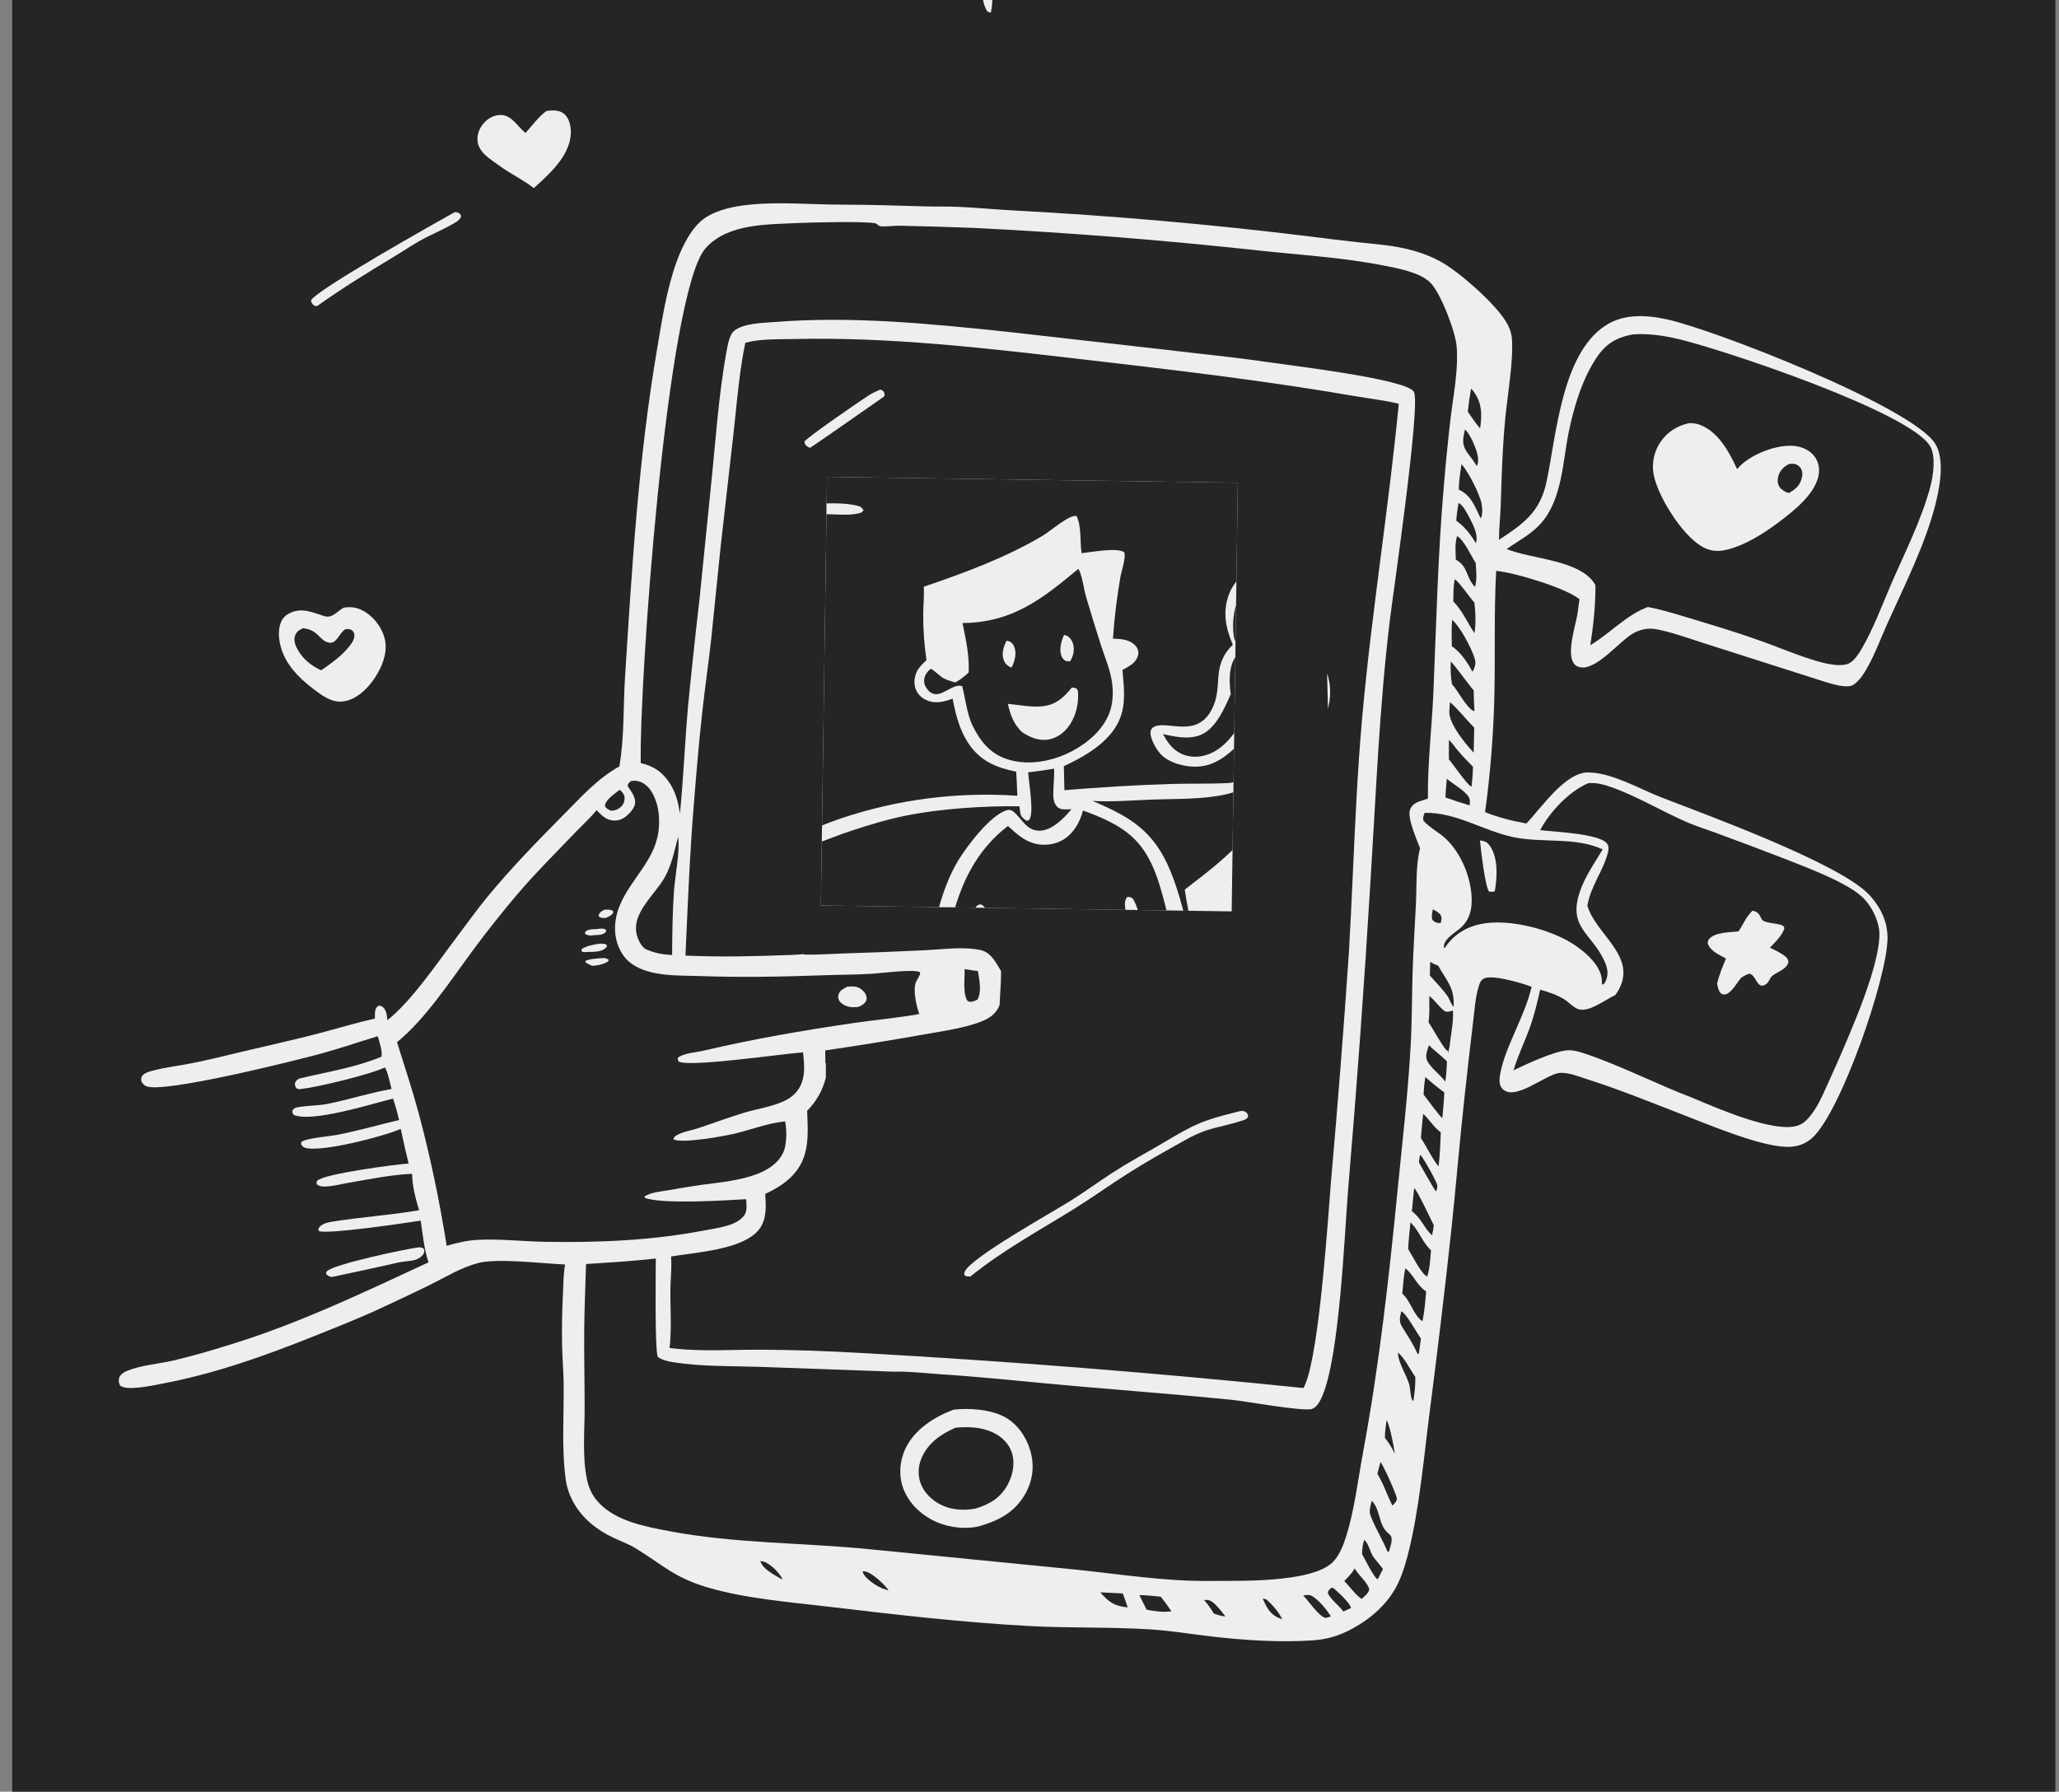 <?xml version="1.0" encoding="UTF-8"?> <svg xmlns="http://www.w3.org/2000/svg" width="131" height="114" viewBox="0 0 131 114" fill="none"><rect x="0" y="0" width="131" height="114" fill="#808080" stroke="none"/><g clip-path="url(#clip0_30_2497)"><path d="M0.773 -16H130.773V114H0.773V-16Z" fill="#252525"></path><path d="M39.404 48.767C39.727 46.951 39.647 45.001 39.763 43.157C40.201 36.196 40.619 29.188 41.79 22.305C42.112 20.413 42.393 18.471 43.047 16.659C43.393 15.702 44.001 14.438 44.867 13.859C45.657 13.331 46.726 13.123 47.656 13.027C49.613 12.825 51.571 13.02 53.529 13.021C55.31 13.021 57.084 13.084 58.863 13.132C59.591 13.152 60.319 13.131 61.046 13.164C62.215 13.219 63.381 13.332 64.549 13.395C70.832 13.728 77.096 14.279 83.341 15.046C84.387 15.18 85.434 15.306 86.482 15.423C87.426 15.526 88.388 15.594 89.317 15.797C90.117 15.972 90.934 16.247 91.652 16.643C92.849 17.304 95.05 19.249 95.781 20.411C96.005 20.768 96.164 21.142 96.194 21.565C96.293 22.959 95.922 25.082 95.78 26.519C95.592 28.41 95.541 30.275 95.48 32.172C95.457 32.893 95.365 33.623 95.375 34.343C96.947 33.319 97.991 32.566 98.396 30.648C99.025 27.673 99.362 22.558 102.117 20.732C103.297 19.949 104.723 20.032 106.049 20.319C109.046 20.966 121.678 25.894 123.127 28.237C123.765 29.269 123.392 31.117 123.109 32.205C122.452 34.722 121.166 37.263 120.096 39.642C119.671 40.586 119.299 41.608 118.79 42.506C118.577 42.882 118.268 43.366 117.893 43.587C117.497 43.819 116.492 43.504 116.081 43.375L108.604 40.988C107.757 40.722 105.966 40.081 105.165 40.01C104.735 39.973 104.316 40.077 103.939 40.282C103.032 40.773 101.544 42.724 100.485 42.445C100.313 42.4 100.208 42.332 100.11 42.18C99.688 41.524 100.212 39.885 100.347 39.152C100.41 38.811 100.435 38.466 100.491 38.125C99.606 37.408 96.378 36.431 95.192 36.325C95.049 38.92 95.132 41.518 95.08 44.114C95.026 46.646 94.828 49.167 94.486 51.676C95.329 52.012 96.218 52.24 97.112 52.398C98.034 51.449 99.558 49.152 101.027 49.149C102.534 49.146 104.348 50.217 105.754 50.759C108.65 51.875 116.985 54.926 118.881 56.892C119.637 57.677 120.119 58.663 120.09 59.767C120.023 62.341 117.164 70.612 115.356 72.349C114.85 72.835 114.277 72.999 113.58 72.97C111.844 72.897 108.56 71.503 106.861 70.846C104.934 70.102 103 69.314 101.033 68.687C100.511 68.52 99.76 68.211 99.21 68.272C98.3 68.373 96.307 70.169 95.547 69.231C95.34 68.975 95.404 68.567 95.46 68.269C95.785 66.558 97.023 64.65 97.447 62.79C96.869 62.562 95.004 62.01 94.444 62.249C94.224 62.343 94.157 62.518 94.088 62.734C93.866 63.428 93.822 64.238 93.73 64.961C93.539 66.546 93.358 68.133 93.187 69.721C92.869 72.575 92.639 75.437 92.335 78.291C91.908 82.229 91.439 86.161 90.928 90.088C90.568 92.907 90.095 98.293 88.965 100.709C88.371 101.979 87.275 102.955 86.061 103.618C85.204 104.086 84.423 104.32 83.45 104.38C81.35 104.509 79.156 104.368 77.07 104.126C75.771 103.975 74.472 103.755 73.168 103.674C70.628 103.517 68.09 103.599 65.555 103.465C61.261 103.238 57.005 102.74 52.738 102.235C50.265 101.943 47.428 101.715 45.039 101.012C42.905 100.384 42.205 99.598 40.438 98.514C39.997 98.244 39.486 98.061 39.018 97.841C37.968 97.35 37.017 96.588 36.464 95.556C36.221 95.105 36.06 94.63 35.991 94.122C35.723 92.133 35.887 90.016 35.861 88.007C35.851 87.233 35.781 86.462 35.764 85.689C35.742 84.558 35.76 83.427 35.817 82.297C35.844 81.688 35.845 81.058 35.952 80.458C34.541 80.4 31.655 80.042 30.423 80.364C29.331 80.649 28.282 81.296 27.273 81.796C26.27 82.284 25.262 82.761 24.249 83.228C22.92 83.851 21.542 84.391 20.18 84.939C16.908 86.254 13.667 87.419 10.185 88.066C9.657 88.164 8.06 88.522 7.635 88.154C7.569 87.999 7.526 87.863 7.575 87.694C7.643 87.456 7.875 87.315 8.088 87.226C8.967 86.861 10.094 86.785 11.03 86.567C12.373 86.255 13.704 85.853 15.018 85.438C19.222 84.113 23.273 82.173 27.265 80.32C26.985 79.521 26.892 78.511 26.767 77.667C25.869 77.807 20.808 78.558 20.295 78.331C20.266 78.241 20.233 78.222 20.287 78.132C20.436 77.88 20.82 77.785 21.088 77.741C22.935 77.439 24.811 77.326 26.662 77.004C26.444 76.261 26.226 75.467 26.22 74.687C24.873 74.743 23.488 75.037 22.157 75.263C21.66 75.347 21.119 75.502 20.616 75.498C20.424 75.497 20.292 75.469 20.147 75.344C20.143 75.255 20.116 75.2 20.183 75.131C20.621 74.677 25.17 74.093 25.997 74.032C25.818 73.3 25.651 72.567 25.496 71.83C24.475 72.289 20.299 73.386 19.365 73.013C19.253 72.969 19.224 72.9 19.152 72.809C19.165 72.715 19.145 72.684 19.232 72.625C19.534 72.42 20.979 72.3 21.453 72.208C22.771 71.951 24.084 71.581 25.39 71.263C25.285 70.799 25.156 70.352 25.006 69.9C23.693 70.228 19.845 71.443 18.688 70.94C18.593 70.804 18.592 70.811 18.611 70.647C18.712 70.537 18.733 70.496 18.882 70.465C19.524 70.334 20.205 70.365 20.856 70.235C22.219 69.963 23.54 69.531 24.912 69.292C24.795 68.864 24.705 68.305 24.493 67.917C23.549 68.371 20.266 69.164 19.169 69.29C19.036 69.317 18.982 69.299 18.859 69.245C18.762 69.105 18.768 69.08 18.766 68.907C18.866 68.726 18.875 68.714 19.061 68.623C20.813 68.202 22.585 67.934 24.259 67.242C24.373 66.967 24.119 66.246 24.033 65.932C22.832 66.298 21.639 66.705 20.429 67.038C19.033 67.422 10.267 69.629 9.279 69.102C9.138 69.027 9.072 68.938 8.993 68.803C8.98 68.648 8.965 68.562 9.072 68.43C9.099 68.397 9.134 68.37 9.168 68.342C9.489 68.075 11.212 67.83 11.725 67.74C13.047 67.508 14.342 67.168 15.647 66.86C17.208 66.491 18.771 66.148 20.323 65.741C21.498 65.432 22.668 65.075 23.853 64.807C23.857 64.587 23.822 64.27 23.97 64.094C24.015 64.041 24.048 64.023 24.102 63.985C24.269 64.001 24.336 64.037 24.444 64.171C24.605 64.372 24.616 64.665 24.651 64.912C26.205 63.671 27.782 61.318 29.016 59.687C29.675 58.816 30.31 57.919 31.003 57.075C32.513 55.239 34.19 53.521 35.861 51.833C36.957 50.727 38.026 49.526 39.404 48.767Z" fill="#EEEEEE"></path><path d="M68.18 32.136C68.467 32.293 68.532 32.433 68.628 32.737C67.925 33.342 67.167 33.879 66.449 34.465C66.121 34.688 65.808 34.943 65.491 35.18C65.668 34.929 65.852 34.69 65.965 34.402C66.81 33.77 67.368 32.808 68.18 32.136Z" fill="#252525"></path><path d="M83.033 25.731C83.448 25.737 84.228 25.561 84.585 25.747C84.723 25.82 84.802 25.893 84.838 26.05C84.873 26.201 84.811 26.314 84.719 26.423C83.881 26.64 82.889 26.47 82.023 26.464C81.593 26.501 80.996 26.738 80.595 26.548C80.495 26.5 80.505 26.468 80.466 26.375L80.544 26.205C81.112 25.74 82.309 25.79 83.033 25.731Z" fill="#EEEEEE"></path><path d="M51.66 24.488C51.801 24.483 51.891 24.496 52.024 24.541C52.146 24.672 52.152 24.659 52.148 24.835C51.731 25.672 50.508 26.58 49.638 26.897C49.463 26.853 49.236 26.812 49.095 26.694C49.007 26.62 49.029 26.61 49.017 26.504C49.233 26.288 49.764 26.232 50.058 26.043C50.678 25.644 51.169 25.029 51.66 24.488Z" fill="#EEEEEE"></path><path d="M75.411 76.968C75.454 76.99 75.512 77.017 75.549 77.047C75.676 77.153 75.679 77.217 75.703 77.37C75.538 77.904 74.671 78.835 74.191 79.129C74.071 79.083 73.946 79.049 73.86 78.947C73.775 78.847 73.79 78.682 73.82 78.565C73.971 77.97 74.901 77.266 75.411 76.968Z" fill="#EEEEEE"></path><path d="M75.907 78.897C76.02 78.889 76.143 78.875 76.256 78.886C76.403 78.901 76.468 78.94 76.553 79.061C76.545 79.144 76.549 79.15 76.517 79.239C76.339 79.747 75.386 80.171 74.944 80.387C74.808 80.42 74.71 80.429 74.57 80.416C74.53 80.377 74.493 80.346 74.466 80.295C74.394 80.158 74.396 80.014 74.453 79.875C74.65 79.39 75.45 79.08 75.907 78.897Z" fill="#EEEEEE"></path><path d="M84.299 27.224C84.364 27.223 84.42 27.221 84.484 27.226C84.687 27.245 84.843 27.348 84.973 27.5C84.975 27.618 85 27.608 84.926 27.682C84.593 28.019 83.487 28.3 83.024 28.332C83.007 28.323 82.989 28.316 82.972 28.307C82.783 28.206 82.666 28.082 82.61 27.873C82.563 27.697 82.589 27.626 82.676 27.473C82.855 27.387 82.851 27.377 83.041 27.425C83.596 27.566 83.792 27.461 84.299 27.224Z" fill="#EEEEEE"></path><path d="M51.41 26.985C51.556 26.976 51.679 26.968 51.823 27.01C51.938 27.044 51.917 27.061 51.965 27.158C51.783 27.576 51.214 27.65 50.916 28.013C50.901 28.032 50.886 28.052 50.87 28.071C50.833 28.081 50.796 28.097 50.757 28.099C50.613 28.109 50.536 28.009 50.442 27.922C50.398 27.765 50.37 27.685 50.452 27.527C50.612 27.222 51.105 27.09 51.41 26.985Z" fill="#EEEEEE"></path><path d="M50.862 14.186C51.609 14.149 55.188 14.07 55.712 14.213C55.796 14.236 55.881 14.356 55.964 14.382C56.198 14.454 56.865 14.357 57.144 14.361C58.735 14.391 60.325 14.438 61.915 14.5C68.008 14.8 74.086 15.283 80.15 15.947C82.745 16.224 85.413 16.384 87.977 16.884C88.872 17.059 90.299 17.309 90.982 17.962C91.643 18.594 92.6 21.091 92.677 22.044C92.798 23.538 92.471 25.109 92.292 26.593C92.124 28.042 91.98 29.493 91.859 30.947C91.482 35.292 91.384 39.646 91.2 44C91.104 46.261 90.822 48.551 90.849 50.812C90.715 50.863 90.576 50.902 90.44 50.947C90.124 51.05 89.868 51.163 89.724 51.484C89.493 52 90.145 53.421 90.349 53.978C90.067 55.066 90.14 56.354 90.088 57.474C90.019 58.933 89.918 60.392 89.874 61.853C89.827 63.42 89.837 64.987 89.75 66.553C89.583 69.557 89.232 72.555 88.937 75.549C88.38 81.213 87.758 86.846 86.715 92.445C86.383 94.228 86.185 96.059 85.634 97.794C85.462 98.335 85.206 98.995 84.794 99.397C83.42 100.741 78.778 100.575 76.89 100.593C74.083 100.621 71.236 100.158 68.443 99.872L55.395 98.582C51.132 98.151 46.783 98.223 42.566 97.423C41.066 97.138 39.26 96.801 38.15 95.673C37.705 95.221 37.463 94.712 37.337 94.098C37.043 92.668 37.199 90.99 37.197 89.531C37.196 87.853 37.154 86.172 37.171 84.495C37.184 83.14 37.252 81.785 37.285 80.43C38.77 80.329 40.244 80.244 41.725 80.079C41.719 81.019 41.657 85.77 41.846 86.334C42.121 86.547 42.526 86.628 42.866 86.681C44.685 86.964 46.521 86.91 48.355 86.972L56.883 87.279C57.773 87.249 58.703 87.364 59.593 87.423C61.836 87.57 64.064 87.787 66.302 88.001C70.353 88.388 74.417 88.669 78.466 89.08C79.247 89.16 82.957 89.829 83.472 89.648C83.801 89.532 83.987 89.147 84.118 88.851C85.225 86.345 85.534 78.641 85.769 75.721C86.327 69.137 86.805 62.546 87.202 55.95C87.549 50.445 87.761 44.964 88.424 39.482C88.624 37.82 90.413 25.678 89.954 24.924C89.46 24.11 81.98 23.24 80.628 23.037C78.524 22.723 76.4 22.527 74.289 22.268L63.975 21.099C59.156 20.593 54.188 20.104 49.341 20.486C48.574 20.547 47.328 20.554 46.71 21.049C46.406 21.293 46.294 21.984 46.225 22.358C45.698 25.243 45.521 28.236 45.21 31.153L44.503 38.141C44.237 40.429 43.992 42.719 43.769 45.011C43.572 47.257 43.485 49.521 43.26 51.761C43.157 51.079 43.011 50.473 42.642 49.882C42.183 49.15 41.604 48.743 40.768 48.554C40.645 43.936 42.389 18.572 44.903 15.782C46.343 14.185 48.889 14.291 50.862 14.186Z" fill="#252525"></path><path d="M60.668 89.695C61.658 89.582 62.961 89.669 63.867 90.132C64.707 90.562 65.29 91.41 65.551 92.303C65.827 93.243 65.715 94.188 65.237 95.042C64.575 96.225 63.541 96.759 62.283 97.115C61.458 97.324 60.395 97.193 59.618 96.858C58.667 96.447 57.849 95.707 57.476 94.725C57.164 93.903 57.237 92.954 57.611 92.165C58.189 90.947 59.447 90.152 60.668 89.695Z" fill="#EEEEEE"></path><path d="M60.803 90.841C61.604 90.774 62.407 90.796 63.151 91.135C63.709 91.388 64.18 91.831 64.374 92.423C64.584 93.063 64.457 93.786 64.158 94.376C63.702 95.279 63.016 95.691 62.087 95.983C61.502 96.099 60.839 96.094 60.271 95.911C59.58 95.688 58.954 95.207 58.642 94.542C58.387 93.999 58.386 93.385 58.609 92.831C59.01 91.834 59.857 91.248 60.803 90.841Z" fill="#252525"></path><path d="M40.141 49.697C40.38 49.656 40.59 49.675 40.81 49.777C41.279 49.994 41.537 50.448 41.71 50.913C41.901 51.425 41.952 51.972 41.929 52.516C41.843 54.614 40.242 55.748 39.458 57.547C39.09 58.389 39 59.386 39.359 60.247C39.686 61.028 40.209 61.457 41.005 61.735C42.097 62.117 43.333 62.064 44.476 62.104C47.164 62.2 49.759 62.149 52.444 62.053C53.449 62.017 54.454 62.02 55.459 61.961C56.068 61.925 58.06 61.654 58.51 61.847L58.549 61.97C58.473 62.137 58.38 62.288 58.296 62.45C58.06 62.903 58.297 63.971 58.46 64.445C58.469 64.47 58.479 64.496 58.488 64.522C57.096 64.774 55.679 64.89 54.28 65.097C51.085 65.568 47.921 66.11 44.778 66.849C44.264 66.969 43.595 66.992 43.146 67.28C43.104 67.425 43.116 67.418 43.188 67.553C43.974 67.913 49.832 67.04 51.09 66.961C51.161 67.579 51.231 68.276 51.018 68.872C50.855 69.328 50.542 69.691 50.126 69.934C49.332 70.397 48.168 70.544 47.279 70.819C46.305 71.119 45.357 71.476 44.392 71.795C43.98 71.931 43.493 71.999 43.111 72.203C42.971 72.277 42.885 72.328 42.841 72.484C43.331 72.792 46.069 72.288 46.693 72.143C47.735 71.9 48.802 71.479 49.864 71.362L49.953 71.353C50.054 71.968 50.056 72.428 49.937 73.042C49.392 74.981 46.297 75.163 44.656 75.386C43.935 75.489 43.215 75.606 42.498 75.736C42.023 75.82 41.419 75.862 41.01 76.126L41.027 76.214C42.047 76.634 46.118 76.386 47.473 76.303C47.489 76.59 47.545 76.998 47.397 77.257C46.974 77.999 45.603 78.136 44.837 78.285C41.511 78.931 38.072 79.074 34.69 79.015C33.247 78.99 31.794 78.812 30.35 78.893C29.684 78.931 29.06 79.086 28.42 79.267C27.969 76.443 27.373 73.562 26.63 70.803C26.224 69.298 25.724 67.799 25.258 66.312C27.075 64.839 28.691 62.353 30.089 60.464C30.985 59.252 31.941 58.048 32.917 56.898C34.021 55.598 35.389 54.232 36.579 52.99C37.038 52.511 37.536 52.068 37.955 51.553C38.182 51.772 38.429 52.05 38.737 52.149C39.064 52.253 39.381 52.227 39.676 52.05C39.958 51.881 40.354 51.472 40.402 51.136C40.462 50.72 40.155 50.358 39.939 50.031C39.941 49.846 40.014 49.824 40.141 49.697Z" fill="#252525"></path><path d="M53.916 62.779C54.1 62.766 54.299 62.753 54.48 62.792C54.697 62.839 54.95 63.037 55.056 63.231C55.128 63.364 55.169 63.525 55.107 63.671C55.018 63.881 54.789 64.005 54.586 64.075C54.409 64.084 54.221 64.098 54.046 64.067C53.825 64.026 53.47 63.859 53.377 63.637C53.316 63.495 53.312 63.404 53.358 63.259C53.44 63.001 53.695 62.895 53.916 62.779Z" fill="#EEEEEE"></path><path d="M38.04 60.061C38.247 60.041 38.399 60.014 38.593 60.113C38.612 60.208 38.633 60.205 38.567 60.283C38.309 60.589 37.775 60.56 37.415 60.571C37.29 60.579 37.172 60.589 37.047 60.576L36.989 60.446L37.027 60.373C37.35 60.177 37.674 60.127 38.04 60.061Z" fill="#EEEEEE"></path><path d="M38.384 60.957C38.51 60.962 38.639 60.994 38.73 61.077L38.676 61.185C38.34 61.376 38.076 61.42 37.69 61.454C37.526 61.398 37.405 61.331 37.26 61.24L37.243 61.146C37.538 60.991 38.049 60.992 38.384 60.957Z" fill="#EEEEEE"></path><path d="M37.946 59.118C38.043 59.105 38.143 59.088 38.24 59.086C38.398 59.083 38.468 59.093 38.583 59.199L38.518 59.331C38.294 59.503 38.065 59.491 37.796 59.503C37.722 59.513 37.642 59.527 37.567 59.523C37.408 59.515 37.318 59.496 37.204 59.386L37.25 59.276C37.455 59.111 37.695 59.13 37.946 59.118Z" fill="#EEEEEE"></path><path d="M38.453 57.883C38.61 57.878 38.76 57.865 38.91 57.918C39.013 57.955 38.981 57.945 39.025 58.059C38.917 58.25 38.753 58.308 38.564 58.399C38.453 58.423 38.312 58.411 38.205 58.378C38.11 58.35 38.122 58.319 38.083 58.236C38.178 58.014 38.25 58.003 38.453 57.883Z" fill="#EEEEEE"></path><path d="M103.897 21.276C104.902 21.209 105.838 21.35 106.817 21.581C109.565 22.229 121.568 26.222 122.81 28.408C123.181 29.061 122.995 30.298 122.807 30.994C122.238 33.099 121.212 35.113 120.346 37.108C119.746 38.49 119.196 40.004 118.434 41.303C118.252 41.613 117.972 42.038 117.648 42.204C116.749 42.665 114.35 41.636 113.458 41.32C111.637 40.596 109.732 40.001 107.854 39.441C106.864 39.145 105.863 38.815 104.846 38.622C103.498 39.108 102.418 40.319 101.181 41.05C101.379 39.797 101.514 38.496 101.506 37.228C100.615 35.619 97.463 35.593 95.856 34.935C96.613 34.401 97.41 34.007 98.038 33.302C99.395 31.777 99.419 29.389 99.811 27.477C100.145 25.85 100.693 24.027 101.652 22.65C102.226 21.826 102.921 21.45 103.897 21.276Z" fill="#252525"></path><path d="M107.487 26.92C107.729 26.926 107.947 26.948 108.174 27.037C109.344 27.499 110.028 28.771 110.518 29.849C110.614 29.74 110.71 29.637 110.818 29.541C111.612 28.836 113.085 28.273 114.147 28.374C114.627 28.42 115.117 28.626 115.42 29.011C115.675 29.333 115.773 29.735 115.721 30.141C115.559 31.396 114.091 32.534 113.155 33.238C112.211 33.944 111.085 34.659 109.938 34.96C109.308 35.125 108.779 35.084 108.218 34.738C106.993 33.984 105.494 31.617 105.215 30.217C105.207 30.172 105.199 30.126 105.192 30.08C105.186 30.035 105.181 29.989 105.176 29.943C105.172 29.897 105.169 29.851 105.167 29.804C105.165 29.758 105.165 29.712 105.165 29.666C105.165 29.619 105.167 29.573 105.17 29.527C105.172 29.481 105.176 29.435 105.181 29.389C105.186 29.343 105.192 29.297 105.2 29.252C105.207 29.206 105.215 29.16 105.225 29.115C105.234 29.07 105.245 29.025 105.257 28.98C105.269 28.936 105.281 28.891 105.295 28.847C105.309 28.803 105.325 28.759 105.341 28.716C105.357 28.673 105.374 28.63 105.392 28.587C105.411 28.545 105.43 28.503 105.45 28.461C105.471 28.42 105.492 28.379 105.515 28.338C105.537 28.298 105.56 28.258 105.585 28.219C105.609 28.18 105.634 28.141 105.661 28.103C106.097 27.461 106.737 27.078 107.487 26.92Z" fill="#EEEEEE"></path><path d="M113.827 29.519C113.952 29.512 114.097 29.498 114.219 29.53C114.37 29.57 114.52 29.699 114.594 29.835C114.69 30.011 114.686 30.197 114.641 30.386C114.521 30.884 114.263 31.113 113.834 31.363C113.807 31.36 113.78 31.36 113.753 31.354C113.578 31.313 113.308 31.135 113.213 30.977C113.078 30.751 113.078 30.526 113.149 30.278C113.256 29.907 113.499 29.697 113.827 29.519Z" fill="#252525"></path><path d="M101.04 49.836C101.539 49.773 102.065 49.925 102.534 50.091C104.191 50.68 105.74 51.627 107.354 52.327C107.938 52.58 108.555 52.766 109.152 52.987C110.552 53.502 111.949 54.027 113.341 54.564C114.717 55.108 117.317 56.055 118.398 56.999C118.808 57.357 119.107 57.814 119.318 58.313C119.466 58.661 119.571 59.04 119.574 59.42C119.585 60.919 118.618 63.473 118.054 64.868C117.519 66.192 116.954 67.504 116.361 68.803C116.082 69.408 115.81 70.075 115.443 70.632C115.198 71.004 114.866 71.436 114.437 71.599C112.952 72.162 109.145 70.466 107.684 69.856C105.38 68.98 103.189 67.835 100.848 67.042C100.486 66.919 100.093 66.803 99.707 66.831C98.878 66.89 97.092 67.712 96.295 68.102C96.554 67.225 96.957 66.39 97.277 65.533C97.591 64.69 97.799 63.846 97.989 62.97C98.507 63.12 99.018 63.283 99.483 63.56C99.775 63.735 100.12 64.123 100.432 64.215C101.132 64.42 102.131 63.601 102.768 63.317C102.841 63.217 102.909 63.117 102.97 63.009C104.189 60.842 101.521 59.461 100.995 57.624C101.202 56.369 102.025 55.395 102.312 54.204C102.358 54.013 102.362 53.822 102.231 53.661C101.722 53.035 98.864 52.929 97.992 52.82C98.604 51.653 99.821 50.363 101.04 49.836Z" fill="#252525"></path><path d="M111.51 57.941C111.543 57.951 111.577 57.961 111.61 57.972C111.892 58.066 111.961 58.235 112.085 58.487C112.225 58.77 113.147 58.721 113.442 58.908C113.534 58.967 113.509 59.007 113.52 59.105C113.339 59.574 112.948 59.944 112.606 60.3C112.924 60.447 113.252 60.608 113.536 60.813C113.704 60.935 113.759 61.029 113.788 61.232C113.68 61.575 113.353 61.729 113.06 61.898C112.846 62.022 112.714 62.082 112.599 62.309C112.529 62.447 112.453 62.576 112.312 62.653C111.776 62.948 111.759 62.091 111.324 61.953C111.14 61.992 111.013 62.069 110.855 62.166L110.789 62.206C110.531 62.493 110.199 63.117 109.847 63.248C109.674 63.312 109.637 63.281 109.483 63.204C109.324 63.017 109.297 62.826 109.247 62.59C109.374 62.031 109.592 61.516 109.815 60.989C109.375 60.751 108.844 60.533 108.651 60.039C108.663 59.932 108.652 59.859 108.721 59.77C109.084 59.302 110.06 59.336 110.613 59.257C110.917 58.81 111.102 58.309 111.51 57.941Z" fill="#EEEEEE"></path><path d="M90.638 51.723C92.615 51.662 94.402 52.879 96.303 53.27C98.163 53.653 100.226 53.241 101.966 54.044C101.512 54.82 100.986 55.559 100.645 56.396C99.549 59.087 101.36 59.315 102.163 61.355C102.305 61.715 102.318 62.097 102.145 62.449C102.076 62.588 102.081 62.6 101.929 62.653C101.926 62.596 101.92 62.538 101.919 62.481C101.915 62.107 101.825 61.874 101.642 61.548L101.596 61.469C101.244 60.95 100.777 60.541 100.265 60.184C98.778 59.148 96.055 58.439 94.266 58.783C93.329 58.963 92.509 59.451 91.97 60.245L91.928 60.307L91.87 60.318C91.868 60.248 91.863 60.186 91.879 60.115C91.969 59.696 92.56 59.348 92.867 59.095C93.343 58.704 93.576 58.182 93.622 57.572C93.732 56.116 93.023 54.312 91.942 53.328C91.502 52.928 90.957 52.668 90.561 52.214C90.517 52.005 90.57 51.922 90.638 51.723Z" fill="#252525"></path><path d="M94.162 53.474L94.196 53.48C94.218 53.483 94.239 53.486 94.26 53.49C94.523 53.534 94.65 53.615 94.802 53.839C95.331 54.615 95.26 55.835 95.099 56.717C94.973 56.744 94.873 56.744 94.745 56.735C94.496 56.493 94.203 53.972 94.162 53.474Z" fill="#EEEEEE"></path><path d="M43.142 53.247C43.272 54.206 42.949 55.7 42.879 56.712C42.785 58.067 42.772 59.408 42.762 60.766C42.146 60.736 41.6 60.638 41.039 60.371C40.926 60.277 40.838 60.182 40.761 60.057C39.723 58.358 41.665 57.038 42.352 55.713C42.748 54.95 42.929 54.075 43.142 53.247Z" fill="#252525"></path><path d="M90.94 63.376C91.312 63.667 91.558 64.068 91.933 64.354C92.108 64.4 92.212 64.365 92.378 64.313L92.441 64.292C92.492 65.004 92.303 65.845 92.228 66.56C92.203 66.708 92.166 66.854 92.132 67.001L92.135 66.999L92.104 66.841L92.027 66.83C91.625 66.326 91.247 65.597 90.889 65.04C90.97 64.484 90.928 63.936 90.94 63.376Z" fill="#252525"></path><path d="M89.41 80.704C89.93 81.09 90.134 81.783 90.732 82.169C90.688 82.802 90.631 83.449 90.5 84.07C89.924 83.684 89.751 82.779 89.219 82.309C89.269 81.775 89.298 81.228 89.41 80.704Z" fill="#252525"></path><path d="M89.737 77.779C90.26 78.254 90.487 79.046 91.044 79.553C90.997 80.116 90.974 80.679 90.804 81.221C90.45 81.102 89.824 79.846 89.589 79.466C89.616 78.904 89.686 78.339 89.737 77.779Z" fill="#252525"></path><path d="M90.545 70.874C90.956 71.238 91.202 71.707 91.667 72.051C91.639 72.774 91.616 73.496 91.527 74.215C91.151 73.781 90.745 72.925 90.402 72.413C90.443 71.9 90.49 71.386 90.545 70.874Z" fill="#252525"></path><path d="M92.56 36.853C92.925 37.133 93.454 37.958 93.804 38.338C93.883 39.01 93.908 39.62 93.812 40.291C93.346 39.586 93.057 38.886 92.463 38.261C92.475 37.798 92.458 37.307 92.56 36.853Z" fill="#252525"></path><path d="M92.257 44.677C92.8 45.158 93.285 45.781 93.796 46.305L93.759 47.888C93.703 47.83 93.648 47.771 93.595 47.711C93.118 47.169 92.398 46.259 92.236 45.55C92.177 45.292 92.238 44.941 92.257 44.677Z" fill="#252525"></path><path d="M92.39 39.439C92.902 39.88 93.613 41.216 93.816 41.878C93.917 42.206 93.86 42.419 93.702 42.714L93.68 42.739C93.362 42.146 92.932 41.493 92.367 41.118C92.361 40.559 92.34 39.997 92.39 39.439Z" fill="#252525"></path><path d="M92.302 42.102C92.459 42.191 93.482 43.62 93.763 43.93C93.76 44.371 93.789 44.812 93.81 45.252C93.337 45.137 92.76 43.919 92.379 43.539C92.299 43.051 92.28 42.595 92.302 42.102Z" fill="#252525"></path><path d="M92.703 34.108C93.129 34.331 93.617 35.404 93.89 35.828C93.916 36.3 93.99 36.892 93.841 37.345C93.243 36.711 93.427 36.056 92.625 35.609C92.609 35.097 92.556 34.607 92.703 34.108Z" fill="#252525"></path><path d="M92.187 47.077C92.393 47.262 92.579 47.556 92.763 47.77C93.066 48.124 93.392 48.456 93.716 48.791C93.708 49.21 93.674 49.62 93.628 50.037L93.594 50.041C93.322 49.902 92.469 48.653 92.185 48.321C92.171 47.907 92.184 47.491 92.187 47.077Z" fill="#252525"></path><path d="M92.983 29.537C93.398 29.964 94.146 31.445 94.26 32.033C94.309 32.282 94.351 32.77 94.202 32.98C93.847 32.258 93.604 31.502 92.82 31.161C92.805 30.619 92.914 30.074 92.983 29.537Z" fill="#252525"></path><path d="M90.685 68.528C91.072 68.88 91.47 69.2 91.89 69.511C91.871 70.055 91.819 70.594 91.766 71.135C91.599 71.056 90.785 69.894 90.573 69.649C90.587 69.268 90.624 68.905 90.685 68.528Z" fill="#252525"></path><path d="M61.373 61.663C61.652 61.717 61.936 61.749 62.218 61.787C62.302 62.377 62.478 63.049 62.193 63.603C62.108 63.641 62.018 63.687 61.928 63.714C61.763 63.763 61.696 63.757 61.546 63.678C61.239 63.159 61.392 62.26 61.373 61.663Z" fill="#252525"></path><path d="M90.997 61.193C91.144 61.312 91.332 61.374 91.504 61.448C92.05 62.432 92.552 62.843 92.486 64.062C92.321 63.916 92.229 63.571 92.089 63.373C91.757 62.905 91.352 62.502 90.973 62.074C90.973 61.781 90.989 61.486 90.997 61.193Z" fill="#252525"></path><path d="M90.912 66.506C91.277 66.869 91.698 67.166 92.061 67.535C92.037 67.966 92.023 68.398 91.954 68.824C91.628 68.375 91.042 67.965 90.81 67.51C90.644 67.184 90.813 66.828 90.912 66.506Z" fill="#252525"></path><path d="M89.975 75.581C90.285 75.966 90.948 77.424 91.222 77.962C91.202 78.175 91.15 78.392 91.112 78.603C90.618 78.162 90.463 77.56 89.827 77.064L89.975 75.581Z" fill="#252525"></path><path d="M86.189 99.796C86.425 100.229 87.036 100.7 87.12 101.144C87.053 101.39 86.816 101.564 86.638 101.735C86.322 101.575 85.823 100.888 85.527 100.599C85.773 100.344 86.017 100.108 86.189 99.796Z" fill="#252525"></path><path d="M87.279 95.491C87.825 96.042 87.692 96.982 88.274 97.515C88.352 97.586 88.454 97.657 88.503 97.753C88.624 97.992 88.432 98.491 88.365 98.737L88.28 98.735C88.053 98.13 87.204 96.683 87.154 96.254C87.125 96.003 87.216 95.732 87.279 95.491Z" fill="#252525"></path><path d="M72.489 101.493C72.943 101.494 73.399 101.556 73.851 101.594C74.09 101.895 74.312 102.202 74.528 102.519C74.042 102.612 73.436 102.509 72.951 102.423L72.489 101.493Z" fill="#252525"></path><path d="M92.05 49.553C92.465 49.9 92.995 50.177 93.349 50.582C93.547 50.809 93.529 50.963 93.505 51.244C92.986 51.094 92.472 50.925 91.965 50.74C91.976 50.343 92.017 49.948 92.05 49.553Z" fill="#252525"></path><path d="M89.158 83.43C89.494 83.61 90.134 84.794 90.404 85.171C90.362 85.497 90.317 85.823 90.27 86.148L90.189 86.134C89.905 85.517 89.589 85.033 89.229 84.464C88.986 84.079 89.059 83.854 89.158 83.43Z" fill="#252525"></path><path d="M93.594 24.731C93.651 24.783 93.667 24.794 93.721 24.864C94.297 25.609 94.298 26.372 94.168 27.261C93.881 26.925 93.637 26.556 93.385 26.193C93.442 25.703 93.507 25.217 93.594 24.731Z" fill="#252525"></path><path d="M92.796 32.002C93.11 32.156 93.377 32.719 93.533 33.022C93.766 33.473 94.061 34.055 93.901 34.563C93.562 34.002 93.195 33.515 92.652 33.133C92.672 32.753 92.737 32.378 92.796 32.002Z" fill="#252525"></path><path d="M86.799 97.982C87.131 98.272 87.152 98.832 87.472 99.191C87.653 99.396 87.818 99.616 87.988 99.831L87.674 100.453L87.636 100.479C87.411 100.378 86.832 99.179 86.661 98.892C86.667 98.557 86.683 98.301 86.799 97.982Z" fill="#252525"></path><path d="M87.829 93.031C88.013 93.218 88.843 95.084 88.871 95.339C88.891 95.519 88.729 95.642 88.623 95.769L88.597 95.805C88.24 95.134 88.062 94.483 87.631 93.771L87.829 93.031Z" fill="#252525"></path><path d="M39.425 50.252C39.436 50.261 39.448 50.27 39.458 50.28C39.614 50.423 39.735 50.557 39.739 50.784C39.739 50.809 39.738 50.834 39.736 50.859C39.734 50.884 39.73 50.909 39.725 50.934C39.721 50.959 39.715 50.984 39.707 51.008C39.7 51.032 39.691 51.056 39.682 51.079C39.672 51.102 39.661 51.125 39.649 51.148C39.637 51.17 39.624 51.191 39.61 51.212C39.596 51.233 39.581 51.253 39.564 51.273C39.548 51.292 39.531 51.31 39.513 51.328C39.328 51.511 39.119 51.577 38.866 51.586C38.743 51.522 38.603 51.466 38.522 51.349C38.483 51.294 38.488 51.282 38.5 51.213C38.566 50.853 39.148 50.48 39.425 50.252Z" fill="#252525"></path><path d="M93.205 27.328C93.532 27.591 93.944 28.575 94.018 29.006C94.052 29.202 94.071 29.487 93.946 29.651C93.761 29.298 93.512 29.044 93.299 28.717C92.987 28.237 93.09 27.851 93.205 27.328Z" fill="#252525"></path><path d="M88.94 86.061C89.366 86.395 89.719 87.156 90.048 87.612C90.055 88.12 90.008 88.594 89.931 89.095L89.891 89.147C89.717 88.898 89.747 88.393 89.656 88.082C89.463 87.421 88.963 86.747 88.94 86.061Z" fill="#252525"></path><path d="M69.999 101.317L71.434 101.389C71.551 101.681 71.647 101.979 71.747 102.276C70.897 102.197 70.551 101.943 69.999 101.317Z" fill="#252525"></path><path d="M84.709 101.024L84.836 101.047C85.104 101.275 85.894 101.988 85.957 102.316L85.556 102.493C85.538 102.519 85.5 102.524 85.47 102.537C85.169 102.132 84.715 101.83 84.485 101.386C84.493 101.184 84.568 101.162 84.709 101.024Z" fill="#252525"></path><path d="M82.914 101.512C83.055 101.497 83.267 101.458 83.4 101.517C83.836 101.712 84.445 102.454 84.675 102.856L84.336 102.947C83.912 102.852 83.232 101.841 82.914 101.512Z" fill="#252525"></path><path d="M90.359 73.481C90.406 73.527 90.42 73.538 90.463 73.598C90.659 73.878 91.418 75.169 91.448 75.454C91.457 75.54 91.4 75.708 91.383 75.799C91.356 75.777 91.323 75.76 91.301 75.733C91.253 75.676 90.298 74.023 90.29 73.991C90.255 73.848 90.328 73.624 90.359 73.481Z" fill="#252525"></path><path d="M54.888 99.981C54.955 99.98 54.975 99.977 55.048 99.99C55.483 100.066 56.3 100.838 56.537 101.193C56.521 101.189 56.505 101.185 56.489 101.181C56.463 101.174 56.437 101.165 56.41 101.158C56.038 101.052 55.723 100.882 55.419 100.642C55.224 100.488 54.916 100.239 54.888 99.981Z" fill="#252525"></path><path d="M80.333 101.713C80.42 101.724 80.497 101.749 80.581 101.773C80.977 102.142 81.34 102.538 81.58 103.027C81.544 103.015 81.507 103.005 81.47 102.992C80.808 102.754 80.611 102.311 80.333 101.713Z" fill="#252525"></path><path d="M88.215 90.374C88.41 90.57 88.709 92.171 88.744 92.507C88.566 92.129 88.369 91.814 88.113 91.485C88.107 91.116 88.169 90.74 88.215 90.374Z" fill="#252525"></path><path d="M76.602 101.799C76.684 101.8 76.765 101.802 76.846 101.809C77.234 101.841 77.721 102.558 77.97 102.851C77.699 102.832 77.479 102.757 77.225 102.666C77.036 102.35 76.847 102.074 76.602 101.799Z" fill="#252525"></path><path d="M48.379 99.329C48.456 99.337 48.529 99.344 48.602 99.368C49.039 99.51 49.602 100.088 49.801 100.504C49.699 100.463 49.608 100.415 49.513 100.359C49.124 100.126 48.494 99.784 48.379 99.329Z" fill="#252525"></path><path d="M91.164 57.855C91.319 57.947 91.562 58.064 91.655 58.224C91.763 58.41 91.702 58.538 91.661 58.731C91.636 58.731 91.61 58.733 91.585 58.732C91.374 58.724 91.265 58.675 91.126 58.518C91.064 58.289 91.121 58.084 91.164 57.855Z" fill="#252525"></path><path d="M92.328 -5.254C92.418 -5.268 92.421 -5.27 92.529 -5.277C93.483 -5.336 94.55 -5.087 95.479 -4.866C97.536 -4.377 106.885 -1.568 107.861 -0.535C108.125 -0.256 108.141 0.219 108.134 0.582C108.08 3.183 105.823 9.169 103.968 10.968C102.499 11.028 101.032 10.695 99.589 10.457C98.399 10.211 97.22 9.921 96.052 9.584C95.344 9.381 94.095 8.881 93.416 8.852C93.069 8.837 92.476 9.664 92.219 9.929C91.884 10.273 91.147 11.091 90.671 11.095C90.399 10.808 90.664 8.887 90.465 8.253C90.126 7.174 86.556 7.138 85.289 6.503C86.023 6.101 87.027 5.772 87.611 5.159C88.726 3.989 88.851 -1.963 90.558 -4.287C91.031 -4.931 91.575 -5.129 92.328 -5.254Z" fill="#252525"></path><path d="M101.023 1.076C101.1 1.073 101.182 1.067 101.258 1.074C101.405 1.088 101.523 1.19 101.599 1.312C101.682 1.446 101.681 1.625 101.643 1.773C101.536 2.193 101.336 2.394 100.977 2.616C100.789 2.509 100.608 2.395 100.476 2.221C100.378 2.093 100.316 1.931 100.349 1.769C100.42 1.418 100.742 1.245 101.023 1.076Z" fill="#252525"></path><path d="M62.421 -1.635C62.612 -1.615 62.679 -1.624 62.836 -1.505C63.163 -0.837 63.209 0.078 63.038 0.803C62.93 0.775 62.843 0.772 62.78 0.667C62.461 0.134 62.364 -1.04 62.421 -1.635Z" fill="#EEEEEE"></path><path d="M21.867 38.666C22.286 38.598 22.66 38.634 23.041 38.83C23.717 39.175 24.259 39.843 24.46 40.575C24.678 41.367 24.407 42.184 24.008 42.873C23.585 43.603 22.878 44.391 22.031 44.594C21.429 44.737 20.992 44.551 20.494 44.239C19.606 43.625 18.707 42.906 18.18 41.942C17.828 41.297 17.608 40.416 17.837 39.697C17.932 39.397 18.117 39.174 18.398 39.03C19.199 38.621 19.875 38.969 20.648 39.207C21.14 39.358 21.45 38.892 21.867 38.666Z" fill="#EEEEEE"></path><path d="M19.28 39.971C20.269 40.086 20.298 40.72 20.871 40.878C21.432 41.032 21.565 40.271 21.97 40.041C22.123 40.012 22.254 40.009 22.389 40.104C22.523 40.199 22.55 40.312 22.547 40.468C22.54 40.828 22.121 41.255 21.883 41.506C21.468 41.924 20.922 42.318 20.435 42.65C19.825 42.374 19.313 41.967 18.966 41.385C18.81 41.126 18.659 40.76 18.77 40.454C18.871 40.175 19.027 40.097 19.28 39.971Z" fill="#252525"></path><path d="M34.768 7.06C34.922 7.043 35.078 7.023 35.233 7.027C35.503 7.032 35.78 7.117 35.968 7.318C36.254 7.626 36.343 8.142 36.315 8.547C36.219 9.964 34.94 11.081 33.964 11.97C33.397 11.522 32.707 11.171 32.099 10.774C31.85 10.604 31.603 10.43 31.359 10.254C30.919 9.934 30.458 9.574 30.385 8.997C30.333 8.585 30.496 8.166 30.761 7.855C31.016 7.556 31.386 7.338 31.783 7.318C32.536 7.281 32.87 7.985 33.378 8.412L33.434 8.459C33.861 7.996 34.258 7.427 34.768 7.06Z" fill="#EEEEEE"></path><path d="M28.933 13.498C28.987 13.502 29.071 13.506 29.12 13.524C29.263 13.575 29.289 13.634 29.342 13.76C29.277 13.937 29.176 14.024 29.021 14.123C28.304 14.576 27.481 14.889 26.739 15.305C26.168 15.625 25.621 15.999 25.059 16.337C23.4 17.334 21.751 18.352 20.175 19.476L19.988 19.449C19.861 19.335 19.822 19.282 19.785 19.115C20.116 18.445 27.76 14.153 28.933 13.498Z" fill="#EEEEEE"></path><path d="M26.651 79.365C26.829 79.377 26.848 79.373 26.985 79.483C26.996 79.638 27.006 79.697 26.913 79.833C26.834 79.948 26.628 80.089 26.496 80.136C26.153 80.257 25.73 80.248 25.37 80.327C23.97 80.644 22.568 80.95 21.163 81.244C20.961 81.255 20.909 81.205 20.759 81.078C20.751 80.962 20.729 80.979 20.79 80.901C21.131 80.458 25.857 79.46 26.651 79.365Z" fill="#EEEEEE"></path><path fill-rule="evenodd" clip-rule="evenodd" d="M49.991 21.579C49.13 21.587 48.233 21.596 47.419 21.81C47.114 23.28 46.955 24.822 46.799 26.336C46.758 26.735 46.717 27.132 46.673 27.525L45.851 34.77L45.247 40.68C45.162 41.45 45.063 42.219 44.964 42.987C44.863 43.772 44.763 44.556 44.676 45.342C44.449 47.408 44.279 49.491 44.113 51.563C43.906 54.154 43.791 56.759 43.676 59.359C43.655 59.84 43.634 60.321 43.612 60.802C45.784 60.901 48.005 60.853 50.181 60.766L50.181 60.774L50.484 60.754C50.502 60.753 50.519 60.752 50.537 60.752C50.537 60.751 50.537 60.751 50.537 60.751L51.159 60.71C51.159 60.719 51.158 60.728 51.158 60.738C51.739 60.754 52.32 60.727 52.9 60.7C53.147 60.689 53.393 60.677 53.639 60.669C55.357 60.615 57.074 60.547 58.791 60.465C59.063 60.452 59.347 60.431 59.638 60.41C60.54 60.344 61.502 60.274 62.331 60.438C62.646 60.5 62.879 60.648 63.093 60.886C63.247 61.058 63.375 61.264 63.497 61.461C63.505 61.472 63.512 61.484 63.519 61.495C63.519 61.495 63.519 61.495 63.519 61.495L63.688 61.788V62.25C63.684 62.25 63.679 62.25 63.675 62.25C63.678 62.285 63.682 62.32 63.685 62.355L63.596 63.949C63.535 64.108 63.45 64.261 63.332 64.404C63.042 64.758 62.57 64.962 62.143 65.104C61.269 65.397 60.321 65.558 59.397 65.715C59.171 65.753 58.947 65.791 58.725 65.831C56.656 66.197 54.582 66.532 52.503 66.837L52.513 67.647C52.523 67.648 52.533 67.648 52.543 67.649V68.567C52.337 69.39 51.946 70.07 51.354 70.68C51.358 70.795 51.362 70.911 51.367 71.028C51.402 71.922 51.438 72.851 51.121 73.695C50.699 74.815 49.727 75.485 48.687 75.968L48.69 76.019C48.736 76.756 48.785 77.534 48.337 78.169C47.553 79.281 45.26 79.592 43.623 79.813C43.278 79.86 42.962 79.903 42.695 79.949C42.731 80.386 42.706 80.846 42.682 81.301C42.668 81.564 42.654 81.824 42.652 82.079C42.649 82.462 42.656 82.85 42.664 83.239C42.68 84.087 42.697 84.94 42.601 85.769C43.965 85.949 45.407 85.923 46.818 85.897C47.323 85.888 47.825 85.879 48.318 85.879C50.474 85.89 52.628 85.96 54.781 86.088C64.181 86.611 73.564 87.356 82.929 88.32C83.796 86.824 84.346 79.573 84.598 76.26C84.628 75.858 84.654 75.515 84.676 75.246C85.107 70.368 85.489 65.486 85.822 60.599C85.923 58.861 86.002 57.118 86.082 55.374C86.228 52.159 86.375 48.941 86.659 45.746C86.973 42.211 87.425 38.694 87.877 35.177C88.283 32.02 88.689 28.862 88.995 25.691C88.348 25.536 87.694 25.437 87.039 25.337C86.722 25.289 86.404 25.24 86.087 25.186C80.418 24.21 74.733 23.545 69.023 22.883C68.836 22.862 68.649 22.84 68.463 22.818C62.542 22.131 56.544 21.435 50.582 21.571C50.388 21.575 50.191 21.577 49.991 21.579ZM84.489 45.095C84.529 44.933 84.562 44.767 84.586 44.597C84.668 44.007 84.629 43.406 84.434 42.855L84.489 45.095Z" fill="#252525"></path><g clip-path="url(#clip1_30_2497)"><path d="M4.151 0.073L151.878 2.19L149.761 149.917L2.034 147.8L4.151 0.073Z" fill="#252525"></path><path d="M95.365 21.542C95.488 21.538 95.61 21.536 95.733 21.535C96.337 21.536 99.835 21.503 100.098 21.825C100.436 22.24 100.172 23.247 100.095 23.747C101.374 23.743 103.96 23.581 105.081 24.006C106.012 24.358 106.632 25.459 107.026 26.325C109.189 31.075 109.545 42.602 109.437 48.102C109.376 51.17 109.101 54.242 108.964 57.308C108.82 60.547 108.981 65.213 107.847 68.192C108.279 68.918 108.481 69.662 108.461 70.508C108.44 71.379 108.17 72.317 107.506 72.917C106.903 73.461 105.889 73.723 105.095 73.828C103.402 74.05 101.138 73.817 99.336 73.937C97.444 74.063 95.55 74.295 93.66 74.461L84.849 75.179C78.084 75.754 71.333 76.419 64.562 76.924C61.108 77.181 57.597 77.577 54.131 77.449C52.023 77.371 49.734 77.33 48.208 75.67C47.172 74.542 46.549 73.119 46.016 71.701C43.866 65.978 43.774 60.119 43.174 54.127C42.944 51.827 42.569 49.544 42.345 47.243C42.046 44.168 41.997 41.13 42.139 38.044C42.207 36.875 42.619 29.447 43.146 28.904C44.092 27.928 49.191 27.265 50.636 27.108C54.551 26.683 58.489 26.722 62.42 26.63C66.058 26.517 69.694 26.347 73.327 26.12C77.428 25.895 81.523 25.584 85.611 25.185C90.179 24.714 94.719 24.078 99.306 23.783C99.378 23.276 99.42 22.773 99.451 22.262C97.497 21.993 95.346 22.142 93.385 22.237C91.664 22.319 89.942 22.392 88.22 22.454C85.16 22.569 82.098 22.58 79.04 22.716C73.735 22.959 68.441 23.342 63.157 23.864L55.821 24.53C54.291 24.679 52.623 24.985 51.093 24.897C51.255 25.272 51.564 25.811 51.461 26.229C51.411 26.427 51.383 26.445 51.219 26.544C51.143 26.533 51.076 26.53 51.004 26.493C50.66 26.318 50.475 25.816 50.421 25.46C50.375 25.161 50.452 24.779 50.666 24.552C50.995 24.205 52.737 24.341 53.32 24.268C61.395 23.258 69.495 22.542 77.622 22.122C81.133 21.969 84.639 22.05 88.148 21.933C90.558 21.853 92.953 21.605 95.365 21.542Z" fill="#EEEEEE"></path><path d="M43.669 29.234C50.503 27.235 56.924 27.575 63.926 27.351C69.316 27.178 74.745 26.855 80.122 26.456C84.262 26.148 88.361 25.667 92.485 25.206C95.45 24.875 98.453 24.48 101.44 24.48C102.537 24.479 104.598 24.293 105.393 25.126C108.572 28.461 108.722 42.945 108.655 47.868C106.826 48.101 105.027 48.523 103.214 48.844C100.635 49.3 97.246 49.717 94.651 49.7C93.541 49.692 91.957 49.58 91.147 48.72C90.544 48.08 90.745 46.631 90.776 45.816C91.553 45.461 92.188 44.915 92.543 44.121C92.804 43.54 92.893 42.788 92.645 42.187C92.434 41.675 92.077 41.384 91.578 41.18C91.57 40.819 91.563 40.456 91.538 40.096C91.424 38.467 90.907 36.695 89.608 35.61C88.517 34.699 87.057 34.376 85.662 34.519C84.222 34.665 83.184 35.413 82.293 36.511C82.198 36.464 82.102 36.417 82.006 36.371C81.271 36.022 80.509 35.924 79.736 36.223C79.025 36.498 78.479 37.072 78.204 37.779C77.769 38.899 77.975 39.964 78.436 41.022C77.001 42.441 77.87 43.648 77.094 45.145C76.134 46.994 74.296 45.833 73.444 46.235C73.299 46.304 73.214 46.414 73.199 46.576C73.162 46.989 73.582 47.713 73.862 48.001C74.399 48.553 75.376 48.802 76.128 48.783C77.389 48.752 78.297 47.909 79.096 47.035C79.194 47.486 79.296 47.97 79.516 48.377C80.142 49.531 81.555 50.056 82.749 50.397C82.696 50.963 82.6 51.529 82.522 52.093C82.279 51.766 81.874 51.107 81.438 51.063C81.047 51.023 80.587 51.248 80.311 51.51C79.792 52.001 79.618 52.712 79.18 53.258C78.226 54.448 76.586 55.667 75.379 56.605C75.636 58.414 76.139 60.193 76.482 61.988C76.822 63.77 76.974 65.536 77.145 67.336C77.179 67.692 77.375 68.328 77.225 68.632C77.073 68.748 77.068 68.748 76.876 68.748C76.758 68.577 76.744 68.431 76.725 68.226C76.658 67.517 76.68 66.796 76.631 66.084C76.552 64.938 76.386 63.758 76.213 62.622C75.874 60.4 75.316 57.483 74.465 55.419C73.416 52.876 71.936 51.988 69.51 50.961C70.758 51.034 72.044 50.924 73.294 50.876C74.828 50.817 76.523 50.88 78.018 50.537C78.513 50.424 79.48 50.109 79.757 49.673C79.713 49.497 79.692 49.475 79.563 49.346C79.091 49.319 78.713 49.793 78.227 49.819C76.998 49.888 75.751 49.845 74.519 49.882C72.26 49.95 69.975 50.094 67.722 50.278L67.685 48.752C68.785 48.231 69.89 47.63 70.68 46.677C71.724 45.417 71.546 44.13 71.414 42.632C71.61 42.532 71.809 42.415 71.987 42.285C72.208 42.122 72.404 41.866 72.427 41.584C72.442 41.389 72.361 41.208 72.229 41.069C71.852 40.672 71.319 40.66 70.811 40.636C70.894 39.328 71.058 38.058 71.275 36.765C71.352 36.303 71.63 35.576 71.536 35.147C71.085 34.809 69.404 35.139 68.814 35.198C68.701 34.47 68.819 33.486 68.492 32.829C68.011 32.745 66.858 33.775 66.382 34.06C64.035 35.467 61.358 36.454 58.775 37.332C58.804 37.917 58.741 38.519 58.737 39.108C58.73 40.09 58.808 41.037 58.945 42.007C58.717 42.224 58.462 42.456 58.328 42.744C58.169 43.081 58.127 43.49 58.259 43.843C58.377 44.157 58.622 44.405 58.926 44.541C59.515 44.806 60.038 44.66 60.611 44.455C60.792 45.447 61.045 46.433 61.608 47.286C62.361 48.428 63.366 48.836 64.651 49.099C64.691 49.608 64.703 50.123 64.726 50.633C64.252 50.601 63.778 50.58 63.304 50.57C62.829 50.561 62.355 50.563 61.88 50.577C61.406 50.591 60.932 50.617 60.459 50.654C59.985 50.691 59.513 50.74 59.042 50.8C58.572 50.861 58.102 50.933 57.635 51.016C57.168 51.099 56.703 51.194 56.24 51.301C55.778 51.407 55.318 51.524 54.861 51.653C54.404 51.782 53.951 51.922 53.501 52.073C51.48 52.766 49.467 53.835 47.353 54.184C46.717 54.289 46.091 54.273 45.451 54.311C45.444 54.41 45.412 54.45 45.491 54.526C45.683 54.711 46.018 54.756 46.27 54.792C48.832 55.16 51.77 53.655 54.152 52.865C55.287 52.489 56.45 52.138 57.622 51.9C59.814 51.453 62.619 51.271 64.859 51.303L64.867 51.372L64.882 51.483C64.891 51.565 64.898 51.647 64.914 51.729C64.963 51.98 65.093 52.078 65.291 52.21C65.409 52.209 65.414 52.239 65.479 52.162C65.816 51.759 65.443 49.73 65.415 49.142C65.97 49.083 66.517 49 67.067 48.908C67.084 49.475 67.013 50.022 67.012 50.583C67.012 50.875 67.076 51.181 67.309 51.38C67.507 51.548 67.915 51.495 68.164 51.492C68.151 51.508 68.138 51.525 68.124 51.541C67.677 52.081 66.941 52.814 66.202 52.854C65.313 52.901 65.05 52.113 64.479 51.644C64.376 51.559 64.239 51.51 64.107 51.541C63.061 51.785 61.508 53.855 60.971 54.741C59.14 57.761 58.735 62.967 58.74 66.475C58.742 67.21 58.673 68.068 58.865 68.783C58.923 68.996 58.988 69.264 59.187 69.384C59.485 69.143 59.565 68.525 59.614 68.16C59.723 67.342 59.665 66.461 59.693 65.634C59.734 64.136 59.856 62.644 60.059 61.16C60.506 57.904 61.394 54.633 64.13 52.558C64.663 53.043 65.162 53.515 65.888 53.688C66.487 53.831 67.157 53.736 67.681 53.408C68.317 53.01 68.725 52.285 68.902 51.571C70.089 52.005 71.291 52.5 72.199 53.409C73.426 54.639 73.833 56.444 74.255 58.07C74.489 58.947 74.695 59.83 74.872 60.721C75.049 61.611 75.196 62.506 75.314 63.406C75.433 64.306 75.522 65.209 75.581 66.114C75.64 67.02 75.67 67.927 75.67 68.834L73.922 68.961C73.594 65.518 73.419 62.431 72.64 59.016C72.503 58.415 72.412 57.664 72.05 57.153C71.898 57.078 71.877 57.059 71.711 57.081C71.546 57.3 71.558 57.514 71.59 57.78C71.744 59.058 72.14 60.433 72.348 61.736C72.731 64.132 72.907 66.548 73.032 68.969C69.82 69.158 66.585 69.467 63.371 69.564C62.906 67.372 63.098 64.505 63.043 62.22C63.012 60.923 62.854 59.636 62.82 58.341C62.819 58.279 62.821 58.217 62.815 58.155C62.787 57.881 62.682 57.729 62.465 57.562C62.266 57.542 62.28 57.544 62.121 57.667C61.992 57.9 61.981 58.127 61.977 58.389C61.958 59.968 62.15 61.57 62.18 63.153C62.221 65.29 62.007 67.546 62.375 69.658C61.575 69.735 60.762 69.744 59.958 69.788C58.501 69.868 54.853 69.925 53.61 70.259C53.21 70.367 52.771 70.556 52.499 70.88C52.044 71.422 51.753 72.267 51.821 72.974C51.842 73.189 51.883 73.373 52.061 73.513C52.478 73.356 52.467 71.918 52.922 71.432C53.545 70.766 54.864 70.868 55.709 70.816C55.901 71.43 56.15 72.029 56.308 72.654C56.4 73.015 56.344 73.659 56.577 73.938C56.718 73.949 56.69 73.978 56.781 73.889C57.049 73.624 57.186 73.188 57.191 72.818C57.201 72.019 56.731 71.377 56.216 70.817C56.826 70.732 60.084 70.54 60.556 70.623C60.487 70.729 60.438 70.782 60.47 70.913C60.553 71.249 61.316 72.902 61.535 73.077L61.647 72.994C61.743 72.782 61.794 72.627 61.786 72.392C61.762 71.67 61.389 71.058 60.878 70.576C65.315 70.121 69.785 70.021 74.235 69.749C76.332 69.622 78.423 69.418 80.52 69.289C85.616 69.022 90.714 68.8 95.814 68.623C95.824 68.643 95.833 68.662 95.842 68.682C95.857 68.715 95.871 68.749 95.886 68.782C96.106 69.262 96.214 70.423 96.513 70.699C96.675 70.85 96.911 70.909 97.124 70.875C97.205 70.801 97.22 70.812 97.246 70.723C97.43 70.087 96.906 69.117 96.581 68.598C97.774 68.579 99.065 68.485 100.218 68.182C99.173 68.211 98.045 68.091 97.004 67.976C96.597 67.931 96.174 67.841 95.766 67.827C95.481 67.817 95.195 67.975 94.924 67.909L94.91 67.775C95.605 67.279 96.813 67.423 97.505 66.884C97.705 66.729 97.729 66.544 97.758 66.304C97.837 65.652 97.754 64.972 97.676 64.325C97.336 61.512 96.54 59.646 95.494 57.082C95.342 56.71 95.5 56.33 95.246 55.997C95.096 56.011 94.932 56.015 94.79 55.955C94.342 55.768 93.925 55.461 93.496 55.232C92.577 54.743 91.512 54.339 90.687 53.703C90.092 53.244 89.683 52.507 89.017 52.184C88.644 52.477 88.327 52.858 87.988 53.19C87.195 53.964 86.334 54.447 85.311 54.854C84.513 54.395 83.629 53.624 83.172 52.82C83.317 51.862 83.461 50.912 83.637 49.959C82.558 49.714 81.28 49.361 80.461 48.575C79.675 47.821 79.648 46.697 79.872 45.697C79.943 45.384 80.058 45.118 80.047 44.789C80.02 43.978 80.315 43.334 80.361 42.555C80.374 42.342 80.352 42.102 80.18 41.954C79.808 41.633 79.162 41.773 78.715 41.809C79.023 41.951 79.533 42.03 79.749 42.287C79.708 42.467 79.65 42.502 79.519 42.636C79.486 42.432 79.458 42.359 79.31 42.214C79.138 42.203 79.099 42.196 78.967 42.331C78.79 42.512 78.731 42.906 78.766 43.145C78.773 43.189 78.781 43.233 78.789 43.277L78.86 43.305C79.088 43.15 79.315 42.99 79.549 42.843C79.573 43.16 79.537 43.265 79.365 43.536C79.381 43.941 79.482 44.512 79.209 44.837L78.959 44.838C78.859 45.145 79.026 45.469 79.138 45.757C78.488 46.744 77.779 47.818 76.54 48.094C75.974 48.22 75.389 48.141 74.903 47.815C74.471 47.525 74.242 47.148 73.992 46.708C74.832 46.897 75.834 47.114 76.622 46.645C77.432 46.162 77.942 44.999 78.304 44.167C78.194 43.408 78.162 42.347 78.665 41.715C78.857 41.474 79.131 41.337 79.439 41.321C79.632 41.311 79.787 41.403 79.951 41.493C80.8 41.376 81.883 40.219 82.445 39.618C83.776 41.257 85.357 42.313 87.501 42.548C88.054 42.609 88.612 42.606 89.168 42.58C89.2 43.919 89.36 47.701 88.475 48.654C88.068 49.092 87.463 49.271 86.914 49.462C86.937 50.059 87.21 52.284 87.595 52.672C87.734 52.813 87.77 52.806 87.953 52.798C88.151 52.665 88.238 52.557 88.285 52.318C88.421 51.632 88.121 50.721 88.008 50.031C88.822 49.602 89.407 49.109 89.679 48.19C89.973 47.197 89.76 45.451 90.177 44.697L90.363 44.829C90.566 44.775 90.696 44.66 90.796 44.471C91.027 44.036 90.866 43.26 91.129 42.914L91.487 42.887C91.575 42.739 91.59 42.543 91.561 42.368C91.547 42.284 91.532 42.263 91.498 42.196C91.46 42.194 91.421 42.193 91.382 42.19C91.214 42.18 91.11 42.112 90.968 42.029C90.792 42.04 90.717 42.032 90.602 42.191C90.315 42.587 90.33 44.033 90.168 44.636C90.17 43.772 90.147 42.9 90.209 42.038C90.7 41.898 91.265 41.734 91.742 42.008C91.955 42.13 92.093 42.337 92.154 42.572C92.304 43.153 92.097 43.841 91.784 44.333C91.388 44.953 90.875 45.273 90.186 45.488C90.037 46.646 89.658 48.3 90.415 49.311C91.025 50.127 92.15 50.471 93.121 50.589C94.97 50.814 96.903 50.51 98.734 50.23C100.445 49.968 102.168 49.705 103.868 49.378C105.465 49.071 107.04 48.691 108.654 48.475C108.586 50.991 108.378 53.498 108.29 56.012C108.175 59.316 108.303 63.578 107.538 66.732C107.281 67.791 106.866 68.799 106.067 69.565C105.451 70.156 104.68 70.544 103.904 70.881C103.131 71.061 102.366 71.186 101.575 71.248C101.875 70.074 101.764 69.184 101.148 68.139C101.044 67.963 100.938 67.789 100.829 67.617C100.708 67.761 100.564 67.906 100.466 68.066C100.949 69.136 100.986 70.124 101.044 71.277C98.859 71.373 96.673 71.593 94.488 71.726C93.543 71.64 92.404 71.854 91.445 71.92C89.784 72.034 88.12 72.09 86.459 72.202C80.933 72.55 75.411 72.969 69.895 73.458C66.43 73.8 62.961 74.081 59.486 74.301C56.468 74.501 53.357 74.783 50.349 74.321C49.44 74.181 48.618 73.902 48.059 73.126C47.58 72.46 47.279 71.627 46.988 70.866C45.184 66.147 44.902 61.133 44.309 56.168C43.852 52.343 43.334 48.532 43.174 44.679C43.019 40.947 43.218 37.302 43.401 33.583C43.473 32.118 43.404 30.685 43.669 29.234Z" fill="#252525"></path><path d="M51.467 32.093C52.42 32.025 53.662 31.951 54.585 32.187C54.758 32.231 54.849 32.316 54.941 32.466C54.841 32.625 54.722 32.648 54.544 32.683C53.881 32.813 53.144 32.709 52.468 32.723C51.443 32.744 48.11 32.898 47.367 33.398C47.071 34.147 47.307 35.954 47.34 36.82C47.354 37.51 47.548 39.34 47.227 39.86C46.951 39.55 46.881 38.538 46.84 38.131C46.714 36.9 46.282 33.962 47.107 33.014C47.862 32.147 50.348 32.167 51.467 32.093Z" fill="#EEEEEE"></path><path d="M68.604 36.196C68.621 36.222 68.641 36.245 68.655 36.273C68.88 36.75 68.951 37.476 69.107 38.003C69.413 39.031 69.726 40.062 70.055 41.083C70.296 41.827 70.617 42.562 70.738 43.338C70.831 43.932 70.824 44.586 70.65 45.164C70.302 46.317 69.292 47.21 68.261 47.765C67.026 48.43 65.472 48.747 64.108 48.316C62.974 47.958 62.362 47.149 61.856 46.132C61.506 45.345 61.429 44.491 61.22 43.663C60.693 43.457 60.053 44.237 59.478 44.164C59.244 44.134 59.074 43.977 58.948 43.788C58.811 43.581 58.762 43.387 58.816 43.139C58.865 42.912 59.045 42.672 59.238 42.551C60.027 43.115 59.768 43.132 60.781 43.427C61.105 43.238 61.361 43.05 61.629 42.786C61.684 41.738 61.45 40.664 61.236 39.642C64.395 39.617 66.293 38.127 68.604 36.196Z" fill="#252525"></path><path d="M68.197 43.744C68.29 43.75 68.393 43.778 68.485 43.797L68.585 43.964C68.64 44.693 68.49 45.447 68.093 46.069C67.788 46.547 67.315 46.94 66.748 47.047C66.109 47.168 65.535 46.922 65.013 46.576C64.474 46.039 64.29 45.506 64.124 44.785C64.841 44.845 65.58 45.014 66.3 44.942C67.173 44.855 67.672 44.391 68.197 43.744Z" fill="#EEEEEE"></path><path d="M67.701 40.399C67.772 40.42 67.885 40.446 67.948 40.491C68.114 40.61 68.229 40.8 68.279 40.996C68.379 41.386 68.28 41.746 68.084 42.084C67.989 42.082 67.888 42.065 67.793 42.055C67.659 41.952 67.575 41.871 67.521 41.706C67.381 41.277 67.521 40.792 67.701 40.399Z" fill="#EEEEEE"></path><path d="M64.036 40.768C64.108 40.781 64.178 40.79 64.245 40.822C64.39 40.892 64.486 41.034 64.54 41.18C64.698 41.608 64.548 42.086 64.362 42.477C64.34 42.469 64.316 42.462 64.294 42.452C64.064 42.347 63.92 42.189 63.845 41.95C63.718 41.541 63.86 41.136 64.036 40.768Z" fill="#EEEEEE"></path><path d="M80.603 36.902C81.018 36.898 81.404 37.01 81.802 37.115C81.826 37.859 81.96 38.446 82.23 39.139C82.154 39.255 82.077 39.37 81.994 39.481C81.532 40.103 80.807 40.707 80.03 40.815C79.654 40.779 79.158 40.667 78.815 40.857C78.777 40.879 78.739 40.902 78.701 40.925C78.554 40.794 78.521 40.638 78.495 40.449C78.379 39.581 78.497 38.416 79.038 37.711C79.452 37.171 79.95 36.995 80.603 36.902Z" fill="#252525"></path><path d="M79.397 54.117C79.442 54.175 80.906 57.96 80.994 58.222C81.048 58.385 81.073 58.515 81.069 58.686L80.991 58.71L80.814 58.486C79.929 57.353 79.326 56.072 78.683 54.793C78.903 54.552 79.157 54.337 79.397 54.117Z" fill="#252525"></path></g><path d="M78.921 70.694C79.062 70.691 79.163 70.674 79.278 70.774C79.391 70.871 79.404 70.933 79.404 71.067C79.322 71.199 79.223 71.24 79.08 71.287C77.562 71.786 76.941 71.679 75.404 72.541C74.196 73.218 72.945 73.914 71.777 74.656C70.587 75.413 69.436 76.24 68.238 76.982C66.04 78.344 63.777 79.573 61.76 81.208C61.741 81.211 61.723 81.217 61.704 81.218C61.558 81.228 61.464 81.22 61.352 81.123C61.354 81.016 61.342 80.973 61.397 80.876C61.927 79.932 66.822 77.208 68.051 76.442C68.973 75.868 69.855 75.221 70.766 74.628C71.678 74.035 72.634 73.513 73.576 72.97C74.316 72.543 75.042 72.084 75.807 71.704C76.806 71.207 77.846 70.965 78.921 70.694Z" fill="#EEEEEE"></path><path d="M56.01 24.785L56.187 24.872C56.285 25.036 56.293 25.032 56.262 25.219C56.261 25.22 51.815 28.336 51.527 28.499C51.476 28.474 51.411 28.442 51.366 28.409C51.216 28.298 51.204 28.267 51.182 28.094C51.371 27.816 54.77 25.471 55.298 25.14C55.524 24.999 55.764 24.888 56.01 24.785Z" fill="#EEEEEE"></path></g><defs><clipPath id="clip0_30_2497"><rect width="130" height="130" fill="white" transform="translate(0.773 -16)"></rect></clipPath><clipPath id="clip1_30_2497"><rect width="26.139" height="27.276" fill="white" transform="translate(52.618 30.342) rotate(0.821)"></rect></clipPath></defs></svg> 
